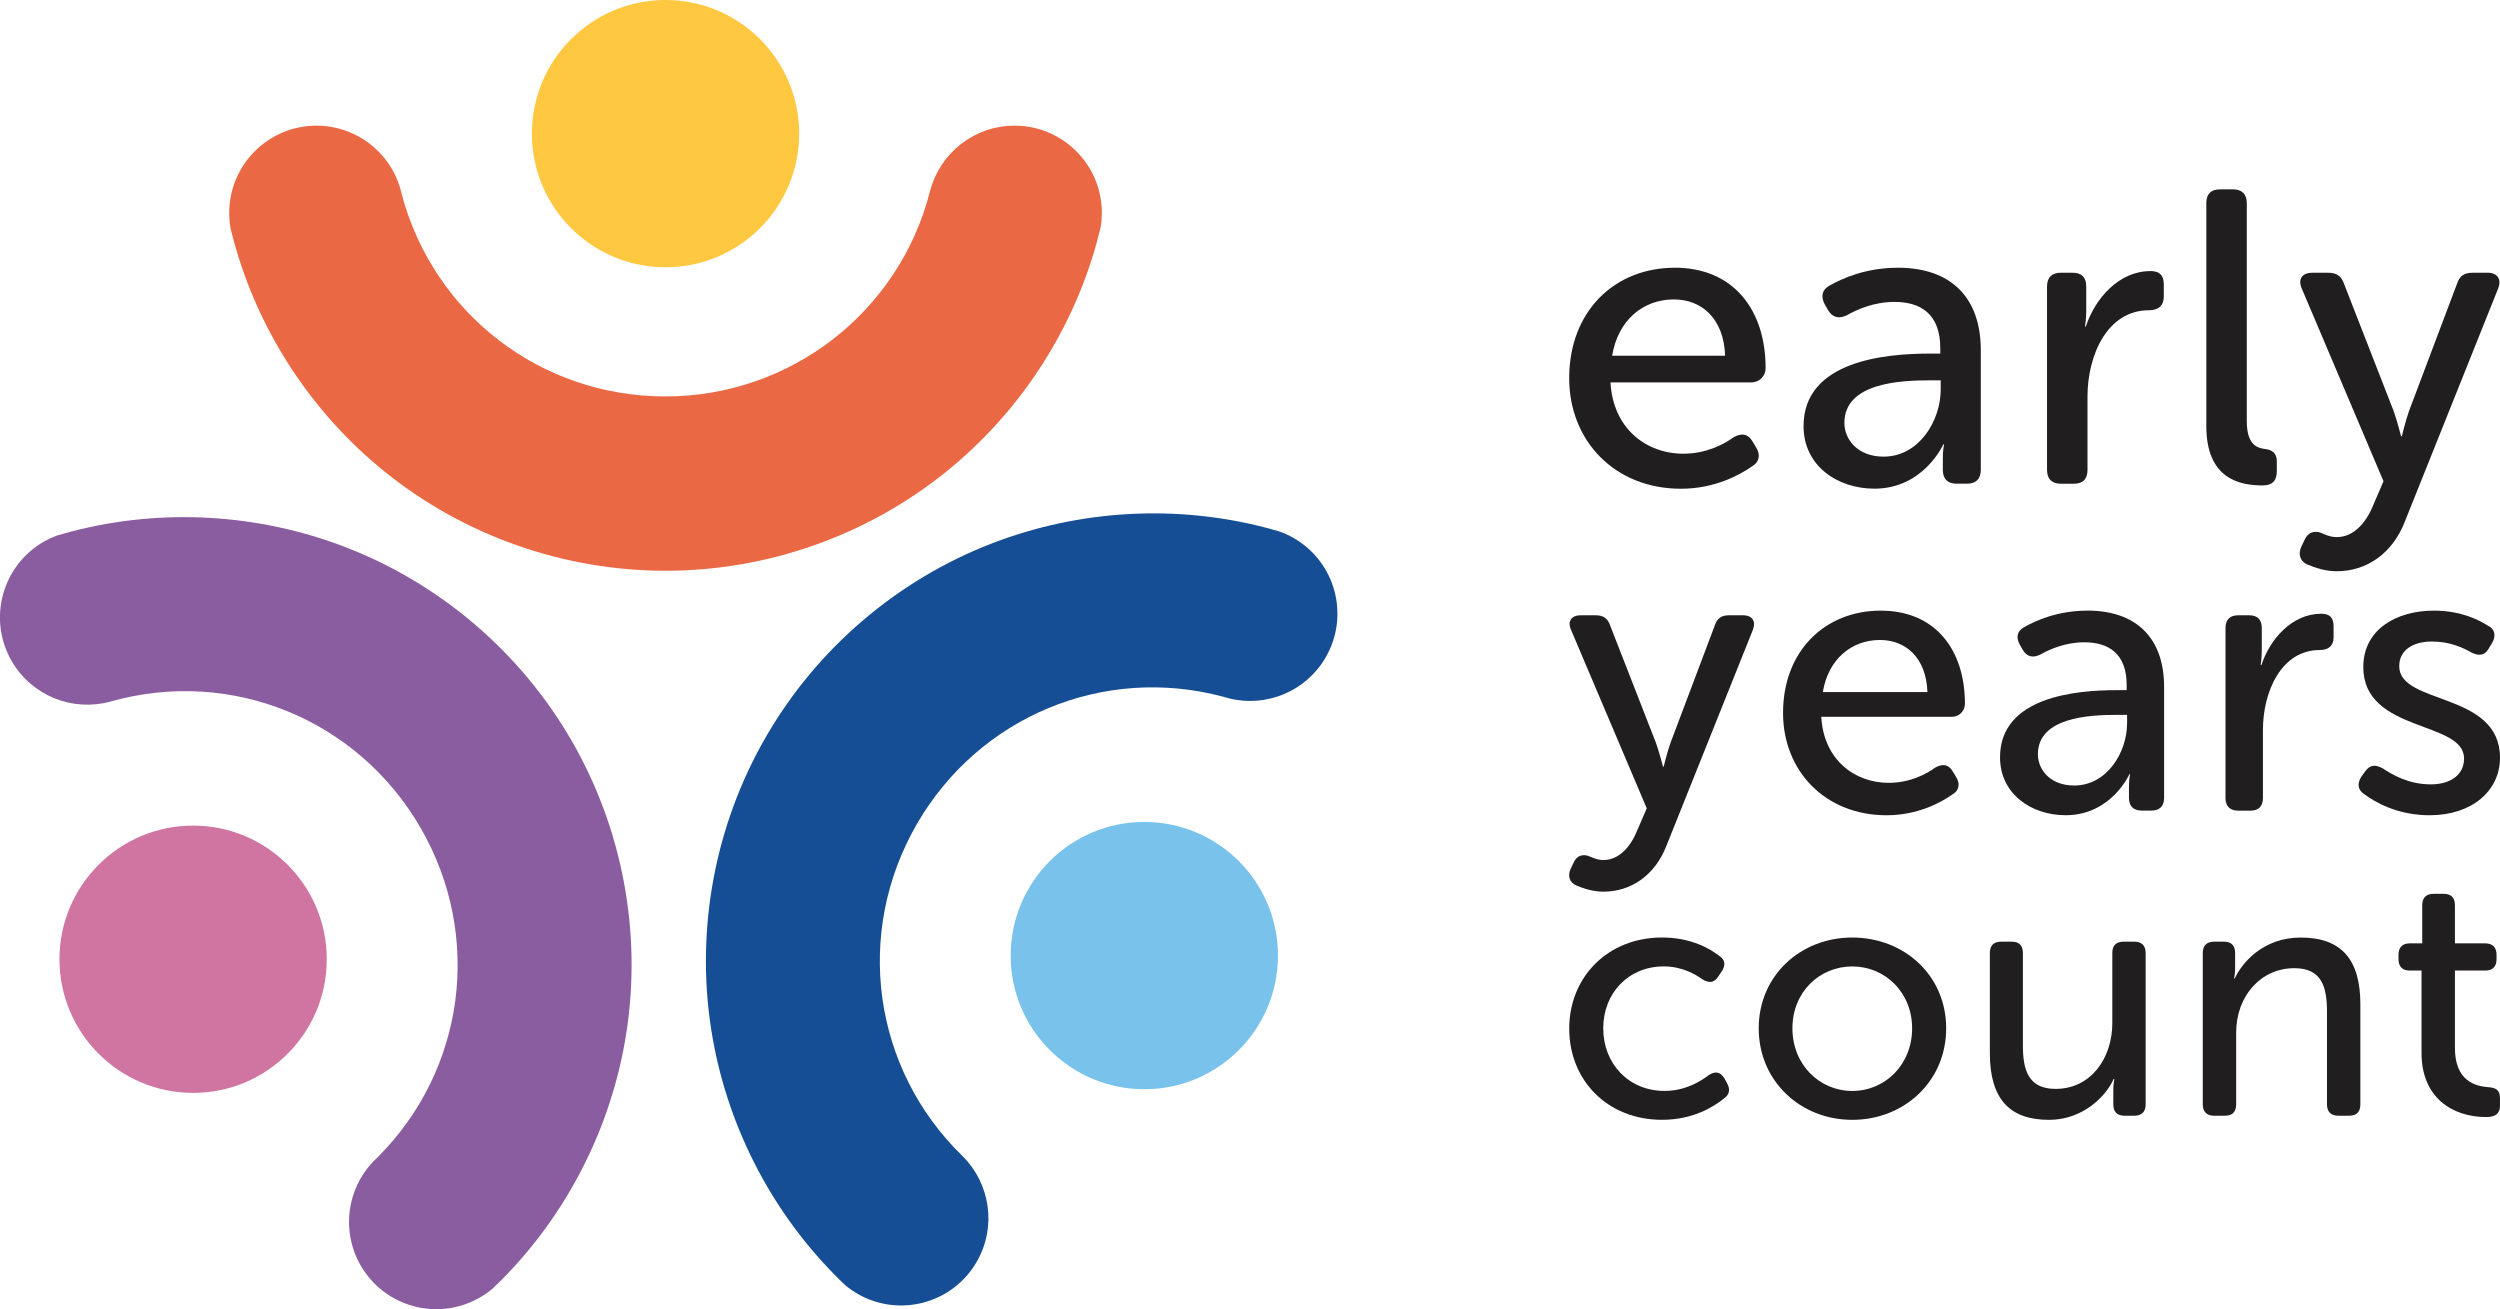 <svg xmlns="http://www.w3.org/2000/svg" id="Layer_2" data-name="Layer 2" viewBox="0 0 717.2 375.57"><defs><style>      .cls-1 {        fill: #ea6843;      }      .cls-2 {        fill: #ffc840;      }      .cls-3 {        fill: #d075a2;      }      .cls-4 {        fill: #211e1f;      }      .cls-5 {        fill: #154e95;      }      .cls-6 {        fill: #8a5da0;      }      .cls-7 {        fill: #79c2ec;      }    </style></defs><g id="Layer_1-2" data-name="Layer 1"><g><g><g><path class="cls-5" d="M246,371.16c-1.19-.69-2.31-1.46-3.34-2.3-1.09-1.03-2.17-2.08-3.22-3.15-18.75-19.02-31.26-43.82-35.41-70.37-4.5-28.81,1.06-58.61,15.67-83.91,14.61-25.3,37.63-45.02,64.83-55.53,25.22-9.74,53.13-11.26,79.11-4.39,1.12,.3,2.24,.61,3.35,.94,1.42,.5,2.82,1.14,4.17,1.92,11.98,6.92,16.08,22.23,9.16,34.2-5.67,9.82-17,14.35-27.49,11.84-.63-.19-1.27-.37-1.9-.53-34.22-9.17-70.04,5.59-87.92,36.55-18.06,31.27-12.64,70.13,13.05,95.16,.03,.03,.07,.06,.1,.1,7.88,7.81,9.85,20.23,4.04,30.3-6.92,11.98-22.23,16.08-34.21,9.17Z"></path><circle class="cls-7" cx="328.28" cy="274.14" r="38.34"></circle></g><g><path class="cls-6" d="M12.52,155.42c1.19-.69,2.42-1.27,3.66-1.74,1.44-.43,2.89-.83,4.34-1.21,25.85-6.73,53.58-5.17,78.65,4.52,27.21,10.51,50.23,30.23,64.83,55.53,14.61,25.3,20.17,55.1,15.67,83.91-4.17,26.71-16.81,51.64-35.75,70.71-.82,.82-1.65,1.64-2.49,2.43-1.14,.98-2.4,1.87-3.75,2.65-11.98,6.92-27.29,2.81-34.2-9.16-5.67-9.82-3.93-21.9,3.49-29.73,.48-.45,.95-.91,1.41-1.38,25.05-25.05,30.18-63.45,12.3-94.42-18.06-31.27-54.42-46.02-88.94-36.28-.04,.01-.09,.03-.13,.04-10.71,2.92-22.45-1.59-28.26-11.65-6.92-11.98-2.81-27.29,9.16-34.21Z"></path><circle class="cls-3" cx="55.4" cy="275.19" r="38.34"></circle></g><g><path class="cls-1" d="M316.1,61.09c0,1.38-.11,2.73-.33,4.04-.35,1.46-.72,2.92-1.12,4.37-7.1,25.75-22.31,48.98-43.24,65.85-22.7,18.31-51.29,28.39-80.5,28.39s-57.8-10.08-80.5-28.39c-21.05-16.97-36.32-40.38-43.36-66.31-.31-1.12-.6-2.25-.87-3.37-.28-1.48-.42-3.01-.42-4.58,0-13.83,11.21-25.04,25.04-25.04,11.34,0,20.93,7.54,24,17.89,.16,.64,.32,1.28,.49,1.92,9.17,34.22,39.86,57.87,75.62,57.87s67.06-24.12,75.89-58.89c.01-.05,.02-.09,.04-.14,2.83-10.73,12.6-18.65,24.22-18.65,13.83,0,25.04,11.21,25.04,25.04Z"></path><circle class="cls-2" cx="190.93" cy="38.34" r="38.34"></circle></g></g><g><g><path class="cls-4" d="M480.43,76.81c-17.22,0-30.26,12.44-30.26,31.7,0,17.94,13.04,31.7,32.06,31.7,9.69,0,16.87-3.95,20.45-6.46,2.03-1.2,2.39-3.23,1.2-5.26l-1.08-1.8c-1.32-2.27-3.11-2.51-5.38-1.31-2.75,2.03-7.89,4.78-14.47,4.78-10.77,0-20.22-7.3-20.93-20.46h40.43c2.39,0,4.07-1.91,4.07-4.07,0-16.87-9.33-28.83-26.08-28.83Zm-17.94,25.24c1.67-10.17,8.85-16.15,17.7-16.15,8.01,0,14.35,5.5,14.71,16.15h-32.42Z"></path><path class="cls-4" d="M544.43,76.81c-9.21,0-16.03,3.11-19.62,5.14-2.15,1.2-2.51,3.11-1.32,5.38l.96,1.67c1.32,2.15,3.11,2.51,5.38,1.44,2.75-1.56,7.66-3.83,13.64-3.83,7.42,0,13.16,3.35,13.16,13.28v1.55h-3.11c-12.56,0-36.12,2.03-36.12,20.81,0,11.36,9.69,17.94,20.34,17.94,14.11,0,19.74-12.68,19.74-12.68h.24s-.36,1.44-.36,3.71v3.59c0,2.63,1.44,3.95,3.95,3.95h2.99c2.51,0,3.95-1.32,3.95-3.95v-34.33c0-15.31-8.73-23.68-23.8-23.68Zm12.32,34.93c0,8.97-6.22,19.26-16.39,19.26-7.42,0-11.24-4.91-11.24-9.69,0-11.48,16.03-12.2,24.52-12.2h3.11v2.63Z"></path><path class="cls-4" d="M616.92,77.77c-9.09,0-15.91,7.89-18.54,15.91h-.24s.36-2.03,.36-4.55v-6.94c0-2.63-1.32-3.95-3.95-3.95h-3.35c-2.51,0-3.95,1.31-3.95,3.95v52.63c0,2.63,1.44,3.95,3.95,3.95h3.71c2.63,0,3.95-1.32,3.95-3.95v-21.05c0-11.96,5.74-24.76,17.58-24.76,2.75,0,4.31-1.31,4.31-3.95v-3.35c0-2.63-1.08-3.95-3.83-3.95Z"></path><path class="cls-4" d="M650.06,128.84c-2.51-.24-5.5-1.2-5.5-8.01V58.27c0-2.63-1.44-3.95-3.95-3.95h-3.71c-2.63,0-3.95,1.32-3.95,3.95v64c0,15.19,9.69,16.99,16.15,16.99,2.99,0,4.07-1.56,4.07-4.07v-2.87c0-2.27-1.32-3.23-3.11-3.47Z"></path><path class="cls-4" d="M713.58,78.25h-4.31c-2.39,0-3.71,.96-4.43,3.23l-13.76,36.48c-1.08,3.11-2.03,7.18-2.03,7.18h-.24s-1.08-4.31-2.15-7.3l-14.23-36.48c-.72-2.15-2.15-3.11-4.43-3.11h-4.67c-2.87,0-4.19,1.79-2.99,4.55l23.44,55.26-2.99,6.94c-1.91,4.78-5.5,9.09-10.41,9.09-2.03,0-3.59-.84-4.78-1.32-1.67-.48-3.47-.12-4.43,2.03l-.96,2.03c-.96,2.03-.48,4.19,1.79,5.14,2.03,.84,4.9,1.91,8.37,1.91,8.49,0,16.03-5.02,19.62-14.47l26.67-66.63c1.08-2.75-.24-4.55-3.11-4.55Z"></path></g><g><path class="cls-4" d="M500,176.51h-3.99c-2.21,0-3.43,.89-4.1,2.99l-12.74,33.78c-1,2.88-1.88,6.65-1.88,6.65h-.22s-1-3.99-1.99-6.76l-13.18-33.78c-.66-1.99-1.99-2.88-4.1-2.88h-4.32c-2.66,0-3.88,1.66-2.77,4.21l21.71,51.17-2.77,6.42c-1.77,4.43-5.1,8.42-9.64,8.42-1.88,0-3.32-.78-4.43-1.22-1.55-.44-3.21-.11-4.1,1.88l-.89,1.88c-.89,1.88-.44,3.88,1.66,4.76,1.88,.78,4.54,1.77,7.75,1.77,7.86,0,14.84-4.65,18.16-13.4l24.7-61.69c1-2.55-.22-4.21-2.88-4.21Z"></path><path class="cls-4" d="M539.54,175.18c-15.95,0-28.02,11.52-28.02,29.35,0,16.61,12.07,29.35,29.68,29.35,8.97,0,15.62-3.65,18.94-5.98,1.88-1.11,2.22-2.99,1.11-4.87l-1-1.66c-1.22-2.11-2.88-2.33-4.98-1.22-2.55,1.88-7.31,4.43-13.4,4.43-9.97,0-18.72-6.76-19.38-18.94h37.44c2.22,0,3.77-1.77,3.77-3.77,0-15.62-8.64-26.69-24.14-26.69Zm-16.61,23.37c1.55-9.41,8.2-14.95,16.39-14.95,7.42,0,13.29,5.1,13.62,14.95h-30.01Z"></path><path class="cls-4" d="M598.8,175.18c-8.53,0-14.84,2.88-18.16,4.76-1.99,1.11-2.33,2.88-1.22,4.98l.89,1.55c1.22,1.99,2.88,2.33,4.98,1.33,2.55-1.44,7.09-3.54,12.63-3.54,6.87,0,12.18,3.1,12.18,12.29v1.44h-2.88c-11.63,0-33.45,1.88-33.45,19.27,0,10.52,8.97,16.61,18.83,16.61,13.07,0,18.27-11.74,18.27-11.74h.22s-.33,1.33-.33,3.43v3.32c0,2.44,1.33,3.66,3.66,3.66h2.77c2.33,0,3.65-1.22,3.65-3.66v-31.79c0-14.18-8.08-21.93-22.04-21.93Zm11.41,32.34c0,8.31-5.76,17.83-15.17,17.83-6.87,0-10.41-4.54-10.41-8.97,0-10.63,14.84-11.3,22.71-11.3h2.88v2.44Z"></path><path class="cls-4" d="M665.92,176.07c-8.42,0-14.73,7.31-17.17,14.73h-.22s.33-1.88,.33-4.21v-6.42c0-2.44-1.22-3.66-3.66-3.66h-3.1c-2.33,0-3.65,1.22-3.65,3.66v48.73c0,2.44,1.33,3.66,3.65,3.66h3.43c2.44,0,3.66-1.22,3.66-3.66v-19.49c0-11.07,5.32-22.93,16.28-22.93,2.55,0,3.99-1.22,3.99-3.66v-3.1c0-2.44-1-3.66-3.54-3.66Z"></path><path class="cls-4" d="M688.29,191.13c0-4.76,4.1-7.09,9.41-7.09s9.08,1.88,11.41,3.21c2.1,1,3.77,.78,4.87-1.22l1-1.66c1.11-1.99,.78-3.88-1.22-4.87-2.66-1.66-7.75-4.32-15.51-4.32-10.97,0-20.27,5.54-20.27,16.17,0,18.94,28.91,15.28,28.91,26.25,0,4.76-3.99,7.42-9.53,7.42-6.53,0-11.19-2.88-13.73-4.54-2.22-1.22-3.66-1.11-5.09,.78l-1.11,1.55c-1.22,1.88-1.11,3.77,.78,4.98,3.1,2.33,9.53,6.09,18.83,6.09,12.07,0,20.16-6.98,20.16-16.5,0-19.05-28.91-15.06-28.91-26.25Z"></path></g><g><path class="cls-4" d="M494.67,309.31c-1.18-1.87-2.66-2.07-4.44-.89-2.37,1.78-6.71,4.54-12.73,4.54-10.26,0-17.56-7.79-17.56-17.96s7.3-17.76,17.37-17.76c5.23,0,9.08,2.27,11.15,3.75,1.87,1.09,3.26,.99,4.44-.79l.99-1.48c1.18-1.68,1.09-3.35-.59-4.44-2.66-2.07-8.09-5.33-16.48-5.33-15.59,0-26.64,11.35-26.64,26.15s10.95,26.15,26.64,26.15c8.98,0,15-3.85,17.76-6.12,1.58-1.09,1.87-2.66,.89-4.34l-.79-1.48Z"></path><path class="cls-4" d="M531.38,268.96c-14.9,0-26.84,10.95-26.84,26.05s11.94,26.25,26.84,26.25,26.94-11.05,26.94-26.25-12.04-26.05-26.94-26.05Zm0,44.01c-9.37,0-17.17-7.5-17.17-17.96s7.8-17.76,17.17-17.76,17.17,7.4,17.17,17.76-7.7,17.96-17.17,17.96Z"></path><path class="cls-4" d="M612.3,270.14h-3.06c-2.17,0-3.26,1.08-3.26,3.26v20.13c0,9.87-6.02,18.85-16.28,18.85-7.89,0-9.37-5.53-9.37-12.43v-26.54c0-2.17-1.09-3.26-3.16-3.26h-3.06c-2.17,0-3.26,1.08-3.26,3.26v28.71c0,13.22,5.72,19.14,16.97,19.14,9.77,0,16.38-6.81,18.55-11.74h.2s-.3,1.38-.3,2.86v4.44c0,2.17,1.09,3.26,3.26,3.26h2.76c2.07,0,3.26-1.09,3.26-3.26v-43.42c0-2.17-1.18-3.26-3.26-3.26Z"></path><path class="cls-4" d="M660.06,268.96c-10.95,0-16.97,7.4-18.95,11.74h-.2s.3-1.38,.3-2.86v-4.44c0-2.17-1.09-3.26-3.26-3.26h-2.76c-2.07,0-3.26,1.08-3.26,3.26v43.42c0,2.17,1.18,3.26,3.26,3.26h3.06c2.17,0,3.26-1.09,3.26-3.26v-20.62c0-10.36,7.01-18.45,16.68-18.45,7.99,0,9.37,5.53,9.37,12.53v26.54c0,2.17,1.18,3.26,3.26,3.26h3.06c2.17,0,3.26-1.09,3.26-3.26v-28.71c0-12.73-5.33-19.14-17.07-19.14Z"></path><path class="cls-4" d="M713.74,311.88c-3.65-.3-9.47-1.78-9.47-11.25v-22.2h8.78c2.07,0,3.16-1.18,3.16-3.26v-1.28c0-2.07-1.09-3.26-3.26-3.26h-8.68v-10.95c0-2.17-1.09-3.26-3.26-3.26h-2.86c-2.07,0-3.26,1.08-3.26,3.26v10.95h-3.55c-2.17,0-3.26,1.18-3.26,3.26v1.28c0,2.07,1.09,3.26,3.16,3.26h3.45v23.68c0,12.63,8.68,18.35,18.55,18.35,2.66,0,3.95-.99,3.95-3.26v-2.07c0-2.27-.89-3.06-3.45-3.26Z"></path></g></g></g></g></svg>